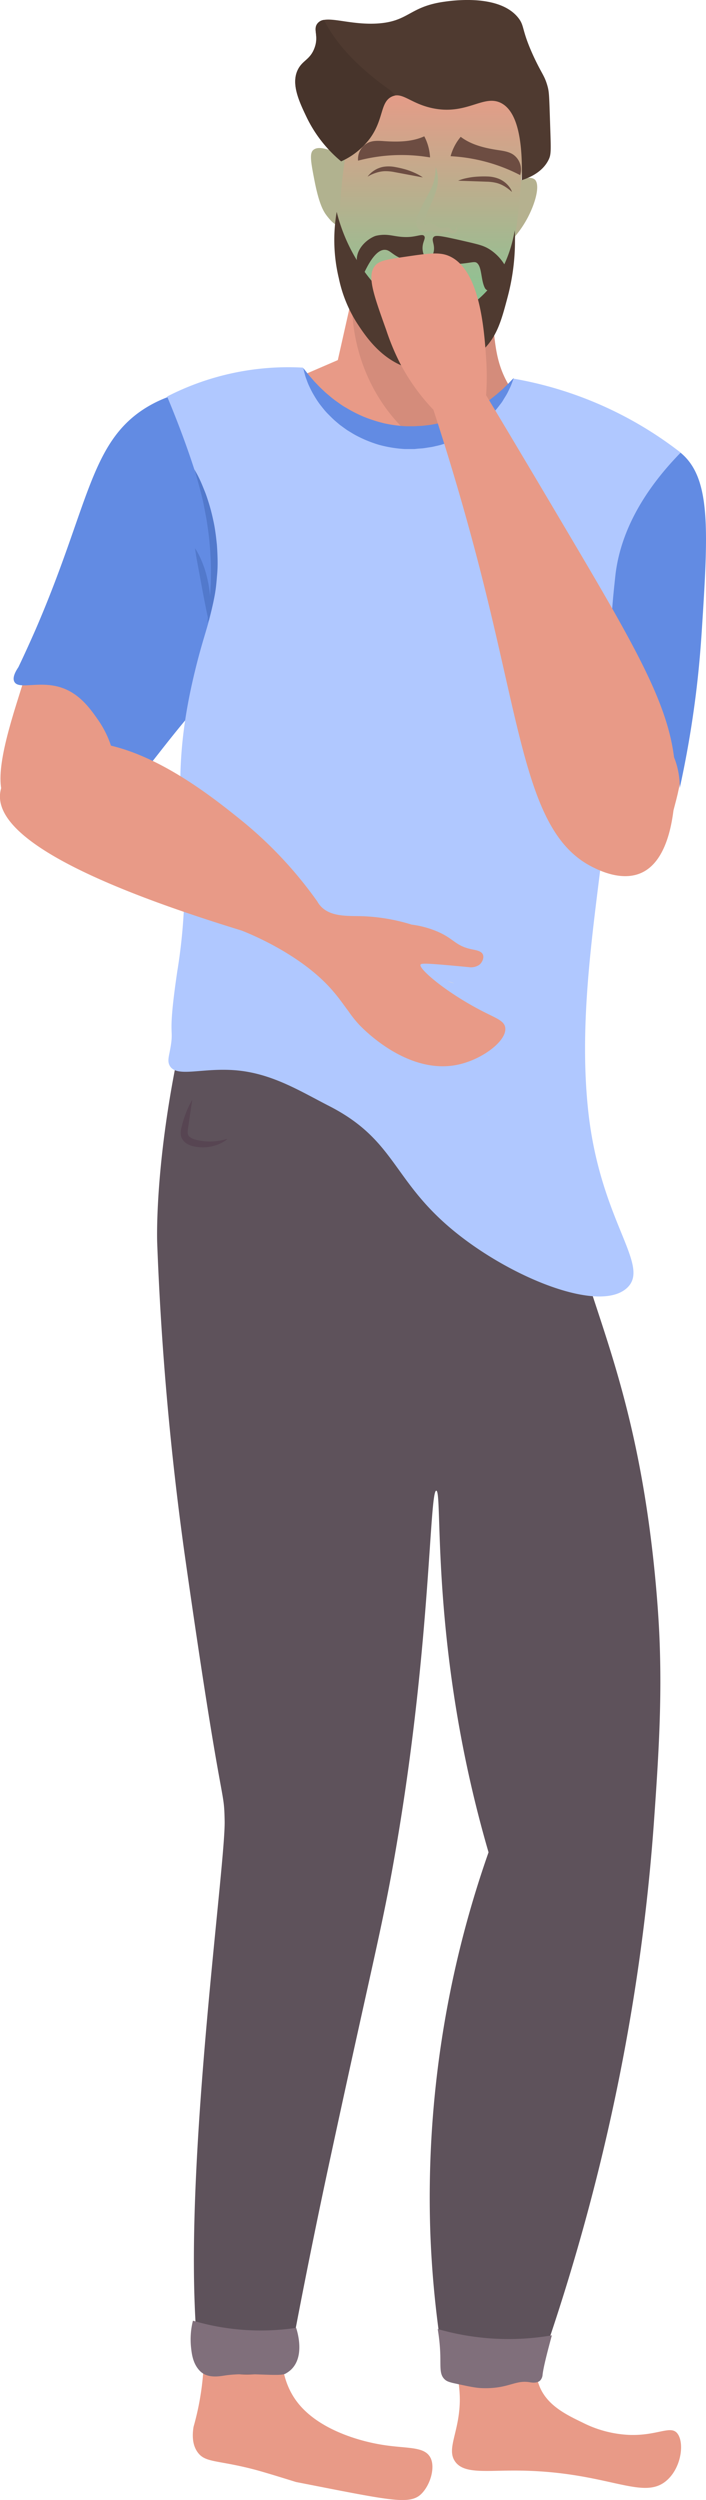 <svg xmlns="http://www.w3.org/2000/svg" xmlns:xlink="http://www.w3.org/1999/xlink" viewBox="0 0 287.87 1018.82">
  <defs>
    <style>
      .cls-1 {
        isolation: isolate;
      }

      .cls-2 {
        fill: #b1b28f;
      }

      .cls-3 {
        fill: #b5b18f;
      }

      .cls-4 {
        fill: #e89a87;
      }

      .cls-5 {
        fill: #302820;
      }

      .cls-6 {
        fill: #5e525b;
      }

      .cls-7 {
        fill: #628be3;
      }

      .cls-8 {
        fill: #d6d7db;
      }

      .cls-16, .cls-8 {
        mix-blend-mode: multiply;
      }

      .cls-9 {
        fill: #d48c7b;
      }

      .cls-10 {
        fill: #b0c8ff;
      }

      .cls-11 {
        fill: url(#linear-gradient);
      }

      .cls-12 {
        fill: #4f3a30;
      }

      .cls-13 {
        fill: #fbeee8;
      }

      .cls-14 {
        fill: #db917f;
      }

      .cls-15 {
        fill: #6d4d42;
      }

      .cls-17 {
        fill: #aeb490;
      }

      .cls-18 {
        fill: #5279cc;
      }

      .cls-19 {
        fill: #574552;
      }

      .cls-20 {
        fill: #806f7b;
      }

      .cls-21 {
        fill: #47342b;
      }
    </style>
    <linearGradient id="linear-gradient" x1="176.85" y1="166.32" x2="176.85" y2="35.61" gradientUnits="userSpaceOnUse">
      <stop offset="0" stop-color="#5bd99a"/>
      <stop offset="1" stop-color="#e89a87"/>
    </linearGradient>
  </defs>
  <g class="cls-1">
    <g id="Ebene_2" data-name="Ebene 2">
      <g id="Layer_2" data-name="Layer 2">
        <g>
          <path class="cls-2" d="M128.23,73.61c1.9,9.76,3.73,12.67,5.09,14.41s3.19,4,6.18,4.5a8.88,8.88,0,0,0,6.39-1.68c4.5-3.38,4.17-10.34,4-14.36-.14-3-.24-5.07-1.57-7.33-2-3.42-5.33-4.72-9.33-6.29-4.94-1.93-9.15-3.58-11.27-1.72C126.12,62.52,126.8,66.24,128.23,73.61Z"/>
          <path class="cls-3" d="M199.44,91.06c-.48,3.25-.66,9.25,1.55,10.78,1.85,1.24,4.69-1,6.62-2.91.67-.64,1.22-1.24,1.58-1.64A42.7,42.7,0,0,0,215.53,88c3.25-6.47,4.62-13,2.5-14.87a3.58,3.58,0,0,0-2.89-.56c-.27.06-.55.11-.83.19C209.06,74.07,201,81,199.44,91.06Z"/>
          <path class="cls-4" d="M78.92,989c-.89,5.4.32,8.48,1.61,10.3,3.17,4.51,8.09,3.09,23.84,7.29,4.25,1.13,16.32,4.91,16.32,4.91,40.53,7.91,47.13,9.71,51.88,4,3.27-3.92,4.89-10.47,2.85-14.09-2.65-4.67-9.9-3.38-20.41-5.22-3.21-.56-24.27-4.25-34.17-17.74-8.4-11.44-6.23-26.47-4.58-33.67a60,60,0,0,1-33.9-.23A111,111,0,0,1,83,964.7,111.32,111.32,0,0,1,78.92,989Z"/>
          <path class="cls-4" d="M272.48,1010.28c-10,9.86-24.41-3.59-63.23-3.44-11.81,0-20.4,1.33-23.82-3.89s2-12.1,2.06-25a50.62,50.62,0,0,0-5.73-23.13,23.94,23.94,0,0,1,21.3-14.43c12.35-.2,19.4,9.76,19.93,10.54-1.39,2.24-6.48,11.07-3.44,20.38,2.84,8.68,11.06,12.62,18.06,16a46.47,46.47,0,0,0,19.22,5c11.14.32,16.46-3.92,19.22-.78C279,994.91,278.13,1004.7,272.48,1010.28Z"/>
          <path class="cls-5" d="M89.14,950.84c.23,0,.45,0,.68,0,.71,0,1.43-.12,2.14-.21,8.3-.86,16.79-2.85,24.69,0,.11-19.13.22-38.22.33-57.4-12.06-3.92-18-2.15-21.15,1a14.13,14.13,0,0,0-3.08,5C87.94,911.46,90.65,935.51,89.14,950.84Z"/>
          <path class="cls-6" d="M91.6,742.13c.32,16.62-13.68,118.42-12.47,187.78.12,7,.49,18.91,1.85,33.87a51.79,51.79,0,0,0,36.59,1.09c3.45-18.69,9-47.65,16.6-83,19.34-89.83,22.37-98.46,28.55-136.11,12.9-78.56,12.44-138.36,15.17-138.26,2.4.08-1.31,46.57,12.19,110.9,3.12,14.87,6.45,27.3,9.12,36.48a424.46,424.46,0,0,0-23.75,154.65,414.13,414.13,0,0,0,6.65,60.54c1.22-1.46,9.58-11.18,22.3-10.44a26.33,26.33,0,0,1,15.18,6.27c32.09-90.93,43.18-168.66,47.09-223.79,1.92-27,3.26-49.33,2.24-74.38-.27-6.51-.93-17.6-2.49-32-11.05-101.38-42-121.24-35.87-183.92,2-20.12,7.12-38.25-3.44-47.75-8.85-8-19.48-1.5-42.26-1.37-51,.28-78.67-31.64-96.88-17.53-5.25,4.07-7,9.86-8.59,15.81C62.43,463.79,64.09,506.38,64.09,506.38a1258.77,1258.77,0,0,0,11.1,126.33C90.66,741.5,91.32,727.18,91.6,742.13Z"/>
          <path class="cls-4" d="M236.65,326.14c3.44,8.34,12.61,30.56,22.37,29.66,9.25-.85,14.71-22,16.71-29.83,3.36-13,3-22,2.69-44-.73-46.35.05-45.51-1.31-53.44-2.63-15.4-10.6-48.07-21.42-48.28-7.53-.14-13.47,15.51-17.84,27C232.6,221.14,214.23,271.84,236.65,326.14Z"/>
          <path class="cls-4" d="M6.84,286.4C0,308.22-2.6,322.83,4.06,328.15c9.57,7.64,33.37-7.83,43.77-14.59C91.07,285.47,106.71,244.5,112,230c9.74-26.67,6.65-37.85,5.1-42.22-4.7-13.3-18-28.46-32.82-29.18C47.26,156.76,19.56,245.59,6.84,286.4Z"/>
          <path class="cls-7" d="M220.58,276.66c-.2,14,2.87,29.57,8.59,30.58,4.17.73,6.09-6.94,16.15-10.66,2.59-.95,11-3.59,18.69,0,8.22,3.84,13.23,13.58,13.16,24.58,2.83-12.93,4.83-24.89,6.24-35.65.79-6,1.91-15.55,2.74-28.45,2.66-41.19,3.75-62-8.36-72.33a28.35,28.35,0,0,0-13.92-6.19,316.8,316.8,0,0,0-27.14,45.18C222.13,253.44,220.71,268.23,220.58,276.66Z"/>
          <path class="cls-7" d="M7.48,271.92c-1.17,1.73-2.54,4.24-1.62,5.94,1.79,3.32,10.08-.53,18.93,2.29C32.52,282.61,36.91,289,40,293.39c9.52,13.78,5.67,24.79,10.55,26.39,5.37,1.75,11.29-11.13,33.39-36,8.53-9.6,11.63-12,18.81-21.33,6.06-7.84,11.87-15.46,17.16-26.78a113.88,113.88,0,0,0,5.81-15.15,62.24,62.24,0,0,0-1-10.52,68.37,68.37,0,0,0-3.55-11.9c-3.32-8-20.75-24.76-49.47-37.38a51.07,51.07,0,0,0-12.54,5.66c-22.59,14.27-23,40.22-44.71,90.31C11.44,263.54,8.89,269,7.48,271.92Z"/>
          <path class="cls-8" d="M219.61,465a5.31,5.31,0,0,0-1.1-.08A4.31,4.31,0,0,0,219.61,465Z"/>
          <path class="cls-4" d="M223.59,195.4c-10.65,24.53-32.37,40.9-53.65,40.37-30.13-.76-60.68-35.49-54.2-79.52l22-9.5q2.86-12.69,5.71-25.41,1.25-5.58,2.51-11.15,1.53-6.87,3.09-13.74a102.91,102.91,0,0,0,15.72,5.64,102.55,102.55,0,0,0,11.31,2.36,102.3,102.3,0,0,0,27.41.41,80.43,80.43,0,0,0-2.3,29.34c.8,7.45,1.49,13.9,5.3,21.12,7,13.23,16.92,14.78,19.14,25.51.08.41.15.83.21,1.24A24.48,24.48,0,0,1,223.59,195.4Z"/>
          <path class="cls-9" d="M225.89,182.07c-8.54,5.55-18,8.58-27.31,8.35-27.72-.7-55.78-30.12-55.08-69.08a81.8,81.8,0,0,1,.87-10.44l1.64-.71,18.81-8.1a102.55,102.55,0,0,0,11.31,2.36,102.3,102.3,0,0,0,27.41.41,80.43,80.43,0,0,0-2.3,29.34c.8,7.45,1.49,13.9,5.3,21.12,7,13.23,16.92,14.78,19.14,25.51C225.76,181.24,225.83,181.66,225.89,182.07Z"/>
          <path class="cls-10" d="M239.89,453.13c4.94,44.82,25.6,62.59,15.8,71.72-11.25,10.48-47.29-4.1-70.51-23.1-25.31-20.7-23.72-37.1-51.06-51.06-12-6.14-23.68-13.57-38.9-14.58-13.27-.89-23.24,3.05-26-1.76-.9-1.59-.51-3.28-.12-5.24,2.4-11.88-1.22-3.39,3.17-33.18a225.06,225.06,0,0,0,2.65-24.29c.2-4,.26-7.79.23-11.41-.24-27.42-5.53-46.09,4.3-86.57,3.14-13,5.4-18.3,7-25.88,0,0,.91-5,1.44-9.69,1.53-13.34-5.23-41.81-19.74-76.5a108.08,108.08,0,0,1,55.37-11.77A64.58,64.58,0,0,0,152,173.39c7,2.89,18.43,7.59,31.83,3.53,16.48-5,23.93-19.57,25.41-22.64a153.86,153.86,0,0,1,68.3,30.18c-18.73,19.19-24.64,36.11-26.39,48.24-.14.93-.28,2.27-.57,5a370.56,370.56,0,0,0-2,48.48c.11,4.72.28,8.1.34,9.19C251,338.65,233.74,397.37,239.89,453.13Z"/>
          <path class="cls-8" d="M199.68,454.48a3.51,3.51,0,0,0-.94-.07A5.15,5.15,0,0,0,199.68,454.48Z"/>
          <path class="cls-8" d="M182.6,399.89a12.91,12.91,0,0,0,2.63.85A13.7,13.7,0,0,0,182.6,399.89Z"/>
          <path class="cls-11" d="M138.88,80.66a117.28,117.28,0,0,0-.52,15.28A81.11,81.11,0,0,0,141,113.46c5,17.13,23.82,25.46,27.33,27l13.16.38,7-5.94c4.64-4,5.56-4.61,7-5.93a61.1,61.1,0,0,0,8.84-10.65c2-3.13,4.44-8.15,7.06-32.77.51-4.76,1.13-11.24,1.65-19v0c.17-1.74.32-3.49.47-5.24.06-1,.17-2,.26-3q.86-9.93,1.72-19.86a30,30,0,0,0-2.81-11.5,25.3,25.3,0,0,0-7.16-9.1c-3.51-1.75-33.93-16.35-49.94-.12-5,5-7.09,13.12-11.28,29.2-.31,1.15-.84,3.23-1.45,6.09-.32,1.44-.64,3.09-1,4.92-.24,1.32-.51,2.71-.74,4.22C140.23,67.27,139.42,73.53,138.88,80.66Z"/>
          <path class="cls-12" d="M223.7,65.09c-2.44,5-7.67,7.28-10.95,8.33C213.37,51,208.64,44,204,41.84c-7.11-3.26-13.82,5.17-27.66,2.25-8.14-1.72-11.55-5.84-15.32-5.16a5.72,5.72,0,0,0-1.34.45c-4.8,2.34-3.15,9.3-9,17.19a29.94,29.94,0,0,1-11.59,9.18,53.61,53.61,0,0,1-14.21-18.29c-3-6.29-6.33-13.49-3.36-19.22,1.89-3.68,4.91-3.91,6.67-8.57,1.91-5-.58-7.46,1.1-9.91a4,4,0,0,1,2.77-1.64c4.3-.79,12,2,21.6,1.47,13.12-.76,13.08-6.87,27.48-8.89,3.49-.49,22.68-3.19,30.29,6.7,2.6,3.38,1.08,4.69,6.34,16C221,30.26,222,30.74,223.22,35c.71,2.56.7,3.71,1.1,15.88C224.67,61.5,224.75,62.92,223.7,65.09Z"/>
          <path class="cls-12" d="M176.76,96.65c.78-.94,2.52-.72,14.48,2.06l.72.17c3.64.88,5.51,1.35,7.79,2.81a19.43,19.43,0,0,1,6.9,7.89c0,.67-.05,5.6-3.45,7.72-1,.66-3.59,1.77-4.94.75a2.23,2.23,0,0,1-.57-.71c-1.61-3.19-1.18-8.35-3.1-10.07-1-.92-2-.2-6.83.22-2.45.21-11.88,1-12.52-1.06-.21-.72.62-1,1.28-2.78C177.88,100.09,175.64,98,176.76,96.65Z"/>
          <path class="cls-12" d="M173,96.23c-.82-1.15-3,.38-7.35.38-5,0-7.2-1.6-12.08-.58a5.62,5.62,0,0,0-1.19.41c-3.14,1.44-7,5-6.9,9.6a9.75,9.75,0,0,0,2.57,6.12c3.82-8.53,6.8-10.43,8.92-10.35s2.83,2,7,3.69c3.9,1.52,8.52,1.92,9.36.39.48-.88-.74-1.57-1-4C172,98.77,173.74,97.29,173,96.23Z"/>
          <path class="cls-12" d="M178.06,130.72c-.34-.46,1-1.61.64-2.85-.56-1.72-4.14-2.2-8.18-2.2-.27,1.36-.55,2.71-.82,4.07a69.34,69.34,0,0,1-16.9-13.81,70.24,70.24,0,0,1-15.51-29.59,67,67,0,0,0,.86,27.05,54.59,54.59,0,0,0,7.4,18.26c3.82,5.83,11.33,17.29,25.36,19.33a31.7,31.7,0,0,0,25.57-7.91c6.16-5.7,7.94-12.33,10.53-22.11a89.48,89.48,0,0,0,2.88-27.09c-2.68,15.33-9.83,23.4-13.55,26.88C189.05,127.59,178.92,131.86,178.06,130.72Z"/>
          <g>
            <path class="cls-13" d="M160.76,118.72c4.23-8.3,7.47-10,9.69-9.91,1.51,0,2.29.9,6,1.63,3.38.65,4.55.3,6.13.68,2.33.55,5.33,2.61,8,9.48a97.23,97.23,0,0,0-13.62-2A99.61,99.61,0,0,0,160.76,118.72Z"/>
            <path class="cls-14" d="M192,121.79l-1.59-.34a98.21,98.21,0,0,0-29.61-1.86l-1.56.14.71-1.4c3.56-7,6.94-10.39,10.34-10.39h.15a7,7,0,0,1,2.32.56,21.85,21.85,0,0,0,3.85,1.08,22.3,22.3,0,0,0,3.94.44,11.89,11.89,0,0,1,2.22.25c3.44.81,6.35,4.18,8.63,10Zm-22.48-4.33c2.5,0,5,.09,7.51.28a100.9,100.9,0,0,1,12.12,1.67c-1.94-4.34-4.21-6.84-6.78-7.45a9.23,9.23,0,0,0-1.89-.19,26.42,26.42,0,0,1-4.2-.48,24,24,0,0,1-4.12-1.15,5.65,5.65,0,0,0-1.77-.46h0c-2.5,0-5.27,2.78-8.15,8C164.69,117.55,167.13,117.46,169.55,117.46Z"/>
          </g>
          <path class="cls-15" d="M173,55.55c-4.92,2.25-10.54,2.33-15.94,2-2.16-.15-4.39-.36-6.42.38A7.42,7.42,0,0,0,146,65.47a69.54,69.54,0,0,1,29.35-1.31A20.72,20.72,0,0,0,173,55.55Z"/>
          <path class="cls-15" d="M187.85,55.76c4.31,3.27,9.78,4.58,15.13,5.39,2.14.33,4.36.61,6.18,1.78a7.43,7.43,0,0,1,2.92,8.43,69.53,69.53,0,0,0-28.35-7.7A20.78,20.78,0,0,1,187.85,55.76Z"/>
          <path class="cls-15" d="M149.9,72a6.68,6.68,0,0,1,.65-.82,10.59,10.59,0,0,1,2.16-1.79,9.31,9.31,0,0,1,1.73-.87,9.82,9.82,0,0,1,2.08-.57,13.91,13.91,0,0,1,4.64.13,42.27,42.27,0,0,1,4.3,1,28.6,28.6,0,0,1,3.64,1.37,20.28,20.28,0,0,1,3.31,1.85l-1-.18-2.65-.5-7.94-1.49a18.16,18.16,0,0,0-4.06-.36,13,13,0,0,0-1.86.23,15.51,15.51,0,0,0-1.63.44,19,19,0,0,0-2.43,1Z"/>
          <path class="cls-15" d="M208.75,78.23l-.78-.67A19.34,19.34,0,0,0,205.82,76a14.91,14.91,0,0,0-1.49-.78,13.24,13.24,0,0,0-1.76-.63,18.27,18.27,0,0,0-4-.54l-8.07-.28-2.7-.09-1-.06a20.18,20.18,0,0,1,3.63-1.07,27.68,27.68,0,0,1,3.85-.54,42.89,42.89,0,0,1,4.43-.09,13.64,13.64,0,0,1,4.56.89,10,10,0,0,1,1.9,1,10.15,10.15,0,0,1,1.5,1.22,10,10,0,0,1,1.71,2.23A6.81,6.81,0,0,1,208.75,78.23Z"/>
          <g class="cls-16">
            <path class="cls-17" d="M186,91.74a1.21,1.21,0,0,1,.25.43,2.31,2.31,0,0,1,.09,1.49,2,2,0,0,1-2.11,1.46,4.06,4.06,0,0,1-1.43-.66.84.84,0,0,0-.4-.13,1.55,1.55,0,0,0-.35.09,11.15,11.15,0,0,1-1.59.51,5.45,5.45,0,0,1-2.09,0,6.63,6.63,0,0,1-2-.78,2,2,0,0,0-1-.39s0,0-.22.17c-.11.07-.26.18-.47.3l-.17.09-.09,0-.05,0-.11,0-.36.12a3.34,3.34,0,0,1-3.74-1.91l-.13-.31c0-.11-.09-.28-.13-.41a5.14,5.14,0,0,1-.14-1.43,7.76,7.76,0,0,1,.55-2.47c.55-1.31,1.1-2.54,1.71-3.76s1.2-2.39,1.8-3.5,1.19-2.17,1.69-3.18a20.08,20.08,0,0,0,1.19-2.86,20.7,20.7,0,0,0,.86-4.68c.08-1.18.09-1.87.09-1.87a13.09,13.09,0,0,1,.53,1.82,15.32,15.32,0,0,1,.27,5.1,15.64,15.64,0,0,1-.8,3.37c-.39,1.15-.84,2.32-1.35,3.49s-1,2.36-1.55,3.57-1.07,2.45-1.56,3.64a5,5,0,0,0-.36,1.47,2.55,2.55,0,0,0,0,.58s0,0,0,.06l0,.12,0,.06v0s-.05-.11,0,0h0a.37.37,0,0,0,.05.11c.08.14.26.17.22.2l.11,0h0l-.07,0h0l0,0,.36-.2A3.33,3.33,0,0,1,175.3,91a3.21,3.21,0,0,1,1.53.39,5.92,5.92,0,0,1,.92.58,4.54,4.54,0,0,0,1.23.71,3.71,3.71,0,0,0,1.27.2,10.14,10.14,0,0,0,1.5-.21,2.84,2.84,0,0,1,1.13.08,2.2,2.2,0,0,1,.85.52,5,5,0,0,0,.78.7,1.12,1.12,0,0,0,1.3-.55,2.13,2.13,0,0,0,.31-1.21A1.39,1.39,0,0,0,186,91.74Z"/>
          </g>
          <path class="cls-18" d="M85.11,253s-.14-.47-.33-1.29-.44-2-.72-3.36l-.93-4.72c-.33-1.72-.67-3.54-1-5.37l-1-5.38c-.32-1.73-.62-3.34-.87-4.72s-.44-2.57-.56-3.4-.17-1.32-.17-1.32.28.4.7,1.13a15.06,15.06,0,0,1,.73,1.33c.28.52.58,1.11.86,1.77a44.51,44.51,0,0,1,1.76,4.59c.26.86.53,1.75.75,2.67s.42,1.85.62,2.79a51.33,51.33,0,0,1,.73,5.59,43,43,0,0,1,.05,4.91,28.8,28.8,0,0,1-.33,3.47C85.22,252.47,85.11,253,85.11,253Z"/>
          <path class="cls-18" d="M84.53,253.9l.33-2.74c.09-.86.21-1.92.34-3.13s.24-2.57.37-4.05.2-3.1.3-4.79.11-3.49.12-5.34,0-3.76-.09-5.7-.19-3.91-.37-5.87c-.09-1-.15-2-.27-2.93s-.22-2-.36-2.92c-.27-1.91-.52-3.81-.86-5.63s-.68-3.57-1-5.24-.73-3.23-1.1-4.67c-.73-2.89-1.42-5.28-1.91-7s-.79-2.65-.79-2.65l.35.63c.23.42.57,1,1,1.81s.87,1.74,1.37,2.86,1,2.4,1.58,3.82,1.08,3,1.59,4.62,1,3.42,1.43,5.28.85,3.76,1.14,5.75c.15,1,.29,2,.41,3s.22,2,.33,3c.15,2,.24,4.05.28,6s0,4-.16,5.85-.3,3.72-.51,5.44-.5,3.35-.8,4.83a66.07,66.07,0,0,1-1.77,7.08c-.25.85-.49,1.5-.64,1.94Z"/>
          <path class="cls-19" d="M78.36,448.24s0,.54-.18,1.48-.33,2.26-.58,3.84-.5,3.39-.79,5.35a16.62,16.62,0,0,0-.28,2.76,2.51,2.51,0,0,0,.07.5,2.87,2.87,0,0,0,.19.47A1.87,1.87,0,0,0,77,463a2.49,2.49,0,0,0,.37.35,6.5,6.5,0,0,0,2.29,1.08,21.87,21.87,0,0,0,2.79.56,19.39,19.39,0,0,0,2.69.2,24.16,24.16,0,0,0,2.46-.08,29.13,29.13,0,0,0,3.74-.62l1.06-.27.38-.1s-.11.08-.3.25a10.8,10.8,0,0,1-.9.66A14.35,14.35,0,0,1,88,466.73a17,17,0,0,1-9,.45,8.48,8.48,0,0,1-3.46-1.56,5.6,5.6,0,0,1-.77-.77,4.48,4.48,0,0,1-.65-1,4.29,4.29,0,0,1-.34-1,5.76,5.76,0,0,1-.1-1.07,8.35,8.35,0,0,1,.21-1.82c.12-.53.24-1,.37-1.52A40.87,40.87,0,0,1,76,453.11a33.08,33.08,0,0,1,1.65-3.57C78.07,448.69,78.36,448.24,78.36,448.24Z"/>
          <path class="cls-7" d="M123.7,150.06l.77.94c.49.61,1.17,1.59,2.14,2.65l1.54,1.78,1.91,2c.69.69,1.46,1.4,2.25,2.15s1.69,1.45,2.58,2.22,1.9,1.48,2.92,2.21,2.08,1.49,3.25,2.12a55.14,55.14,0,0,0,7.36,3.75,60,60,0,0,0,8.3,2.65,54.31,54.31,0,0,0,8.84,1.18l.28,0h2l1.23,0,1.06-.07c.71-.05,1.39-.05,2.13-.12l2.21-.24a54.6,54.6,0,0,0,8.5-1.85,52.25,52.25,0,0,0,7.68-3,58.52,58.52,0,0,0,6.56-3.72c1-.68,1.9-1.32,2.78-2l2.44-1.93c.74-.64,1.43-1.26,2.09-1.81s1.18-1.15,1.72-1.64c1.07-1,1.82-1.85,2.37-2.42l.86-.87-.4,1.15a30.42,30.42,0,0,1-1.31,3.21c-.33.67-.68,1.43-1.12,2.23s-1,1.61-1.52,2.52-1.27,1.77-2,2.74-1.59,1.86-2.45,2.87-1.9,1.92-3,2.85a41.6,41.6,0,0,1-3.49,2.76,44.33,44.33,0,0,1-8.4,4.75c-.78.32-1.56.65-2.36,1s-1.64.53-2.46.8l-1.26.39-1.28.32c-.86.18-1.71.42-2.59.56l-2.66.41c-.88.15-1.85.18-2.78.25L169,183h-3.58l-.34,0a50.62,50.62,0,0,1-10.65-1.75,50.57,50.57,0,0,1-9.62-4c-.74-.4-1.45-.86-2.16-1.28l-1.05-.64-1-.71-1.93-1.4c-.61-.5-1.2-1-1.78-1.5-1.18-1-2.2-2.06-3.21-3.07s-1.86-2.1-2.68-3.13-1.54-2.06-2.17-3.08-1.22-2-1.7-2.91-.91-1.83-1.29-2.66-.65-1.63-.91-2.34a13,13,0,0,1-.61-1.88l-.38-1.41Z"/>
          <path class="cls-4" d="M17.33,305.7c29-13.22,66.2,16.66,80.56,28.19a166.45,166.45,0,0,1,31.48,33.47,10,10,0,0,0,1.2,1.72c4,4.65,11.18,4.15,16.84,4.29a76.91,76.91,0,0,1,20.44,3.44,39.55,39.55,0,0,1,9.44,2.4c7.71,3,8,6.06,14.61,7.56,2.08.47,4.33.69,5,2.23.55,1.3-.22,3.13-1.38,4.13a6,6,0,0,1-4.46,1c-17.08-1.62-19.28-1.66-19.59-1-.82,1.69,10.68,11.62,26.12,19.41,5,2.52,8,3.59,8.41,6.18.89,5.21-9,12.9-19.07,15.12-21.12,4.68-39.91-15.61-40.76-16.54A48.77,48.77,0,0,1,142,412c-2.49-3.3-3.31-4.7-6.41-8.31C122,387.9,98.36,379.18,98.36,379.18,50.66,364.53-1.35,344.29,0,323.83.73,313.26,15.4,306.58,17.33,305.7Z"/>
          <path class="cls-4" d="M275.21,323.67c2-28.54-10.48-50.57-44-107.19-14.42-24.39-26.07-43.9-33-55.43a109,109,0,0,0,0-15.12c-.83-12-2.54-36.56-15.46-41.74-3.9-1.56-8.61-.87-18,.52-6.76,1-10.15,1.49-11.85,3.6-3.31,4.12-.68,11.47,4.58,26.17a96.71,96.71,0,0,0,5.5,13.29A83.69,83.69,0,0,0,176.72,167c10.17,31.12,16.93,56.58,21.07,73.3,15.59,62.88,18.63,100.6,44,113.14,2.68,1.33,11.79,5.84,19.7,2.29C273.38,350.39,274.76,330.27,275.21,323.67Z"/>
          <path class="cls-20" d="M77.9,956.67c.31,2.94.83,6.63,3.52,9.48a8.58,8.58,0,0,0,.66.61c3.12,2.52,7.54,1.64,9.67,1.32,9.08-1.38,22.06.59,24.56-.69a11.79,11.79,0,0,0,2-1.35,9.23,9.23,0,0,0,.9-.88c4.82-5.37,2.21-14.39,1.55-16.49a97.47,97.47,0,0,1-42.09-2.92A31.29,31.29,0,0,0,77.9,956.67Z"/>
          <path class="cls-20" d="M179.53,959.66c.13,5.08-.32,7.94,1.7,9.93.77.76,1.61,1.17,4.31,1.75,5.52,1.19,8.28,1.79,10.82,1.89,10.85.43,13.54-3.41,19.59-2.4.72.11,3,.55,4.29-.69a3.78,3.78,0,0,0,1-2.41c.31-2.64,1.56-7.88,3.78-16a104.32,104.32,0,0,1-46.55-2.58A76.15,76.15,0,0,1,179.53,959.66Z"/>
          <path class="cls-21" d="M161.05,38.93a5.72,5.72,0,0,0-1.34.45c-4.8,2.34-3.15,9.3-9,17.19a29.94,29.94,0,0,1-11.59,9.18,53.61,53.61,0,0,1-14.21-18.29c-3-6.29-6.33-13.49-3.36-19.22,1.89-3.68,4.91-3.91,6.67-8.57,1.91-5-.58-7.46,1.1-9.91a4,4,0,0,1,2.77-1.64c5.73,11.31,15.68,20.48,26.1,28A10,10,0,0,1,161.05,38.93Z"/>
        </g>
      </g>
    </g>
  </g>
</svg>
